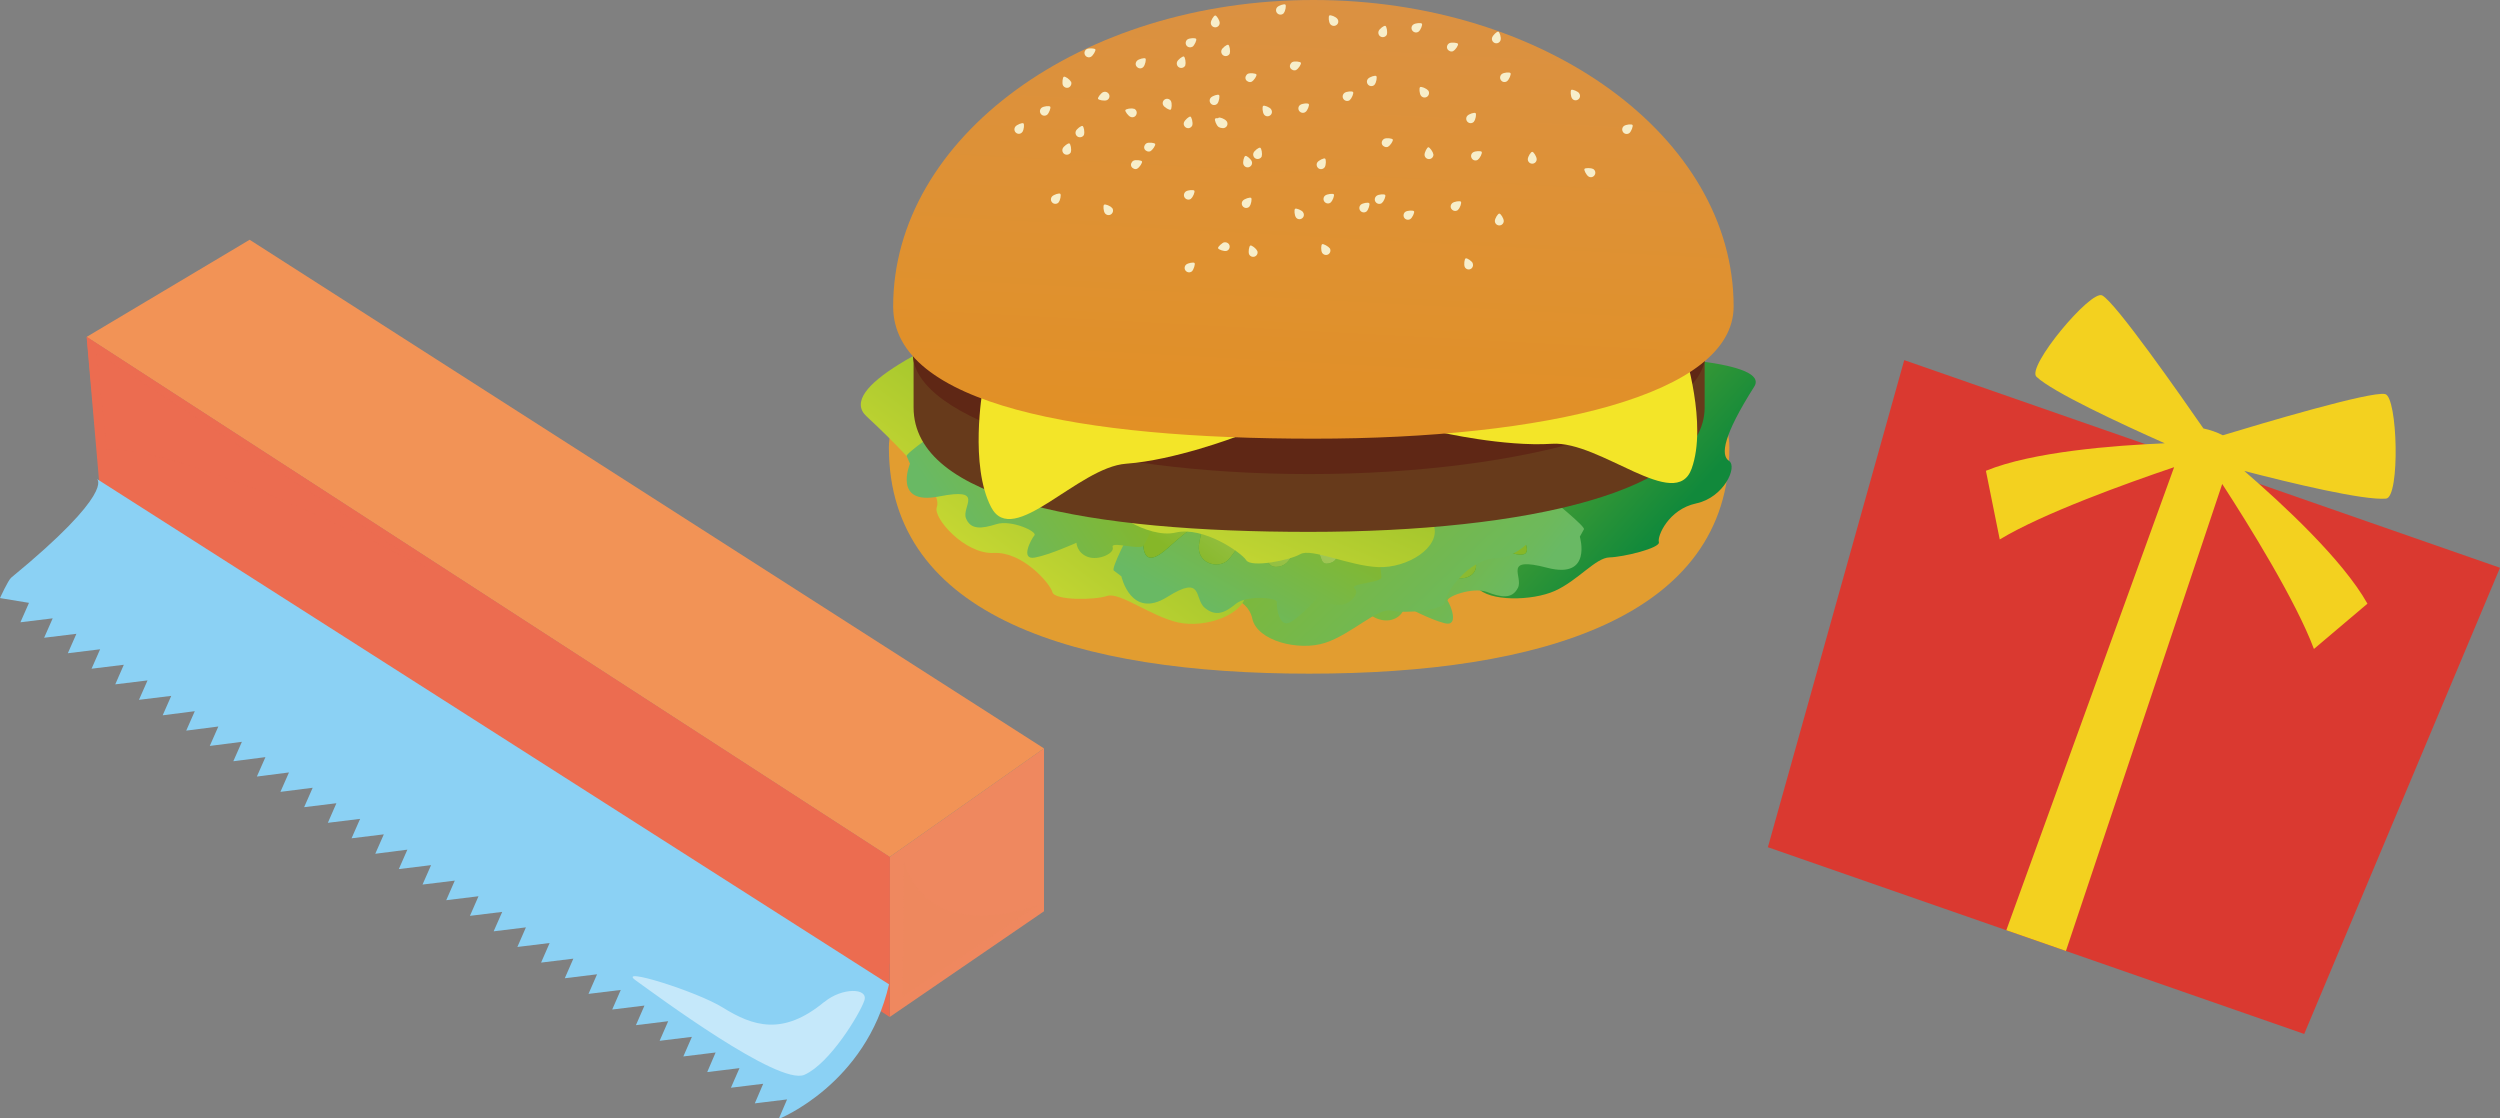 <?xml version="1.0" encoding="UTF-8"?><svg xmlns="http://www.w3.org/2000/svg" xmlns:xlink="http://www.w3.org/1999/xlink" viewBox="0 0 151.82 67.9"><rect x="0" y="0" width="151.82" height="67.9" fill="#808080" stroke="none"/><defs><linearGradient id="linear-gradient" x1="2351.75" y1="-2954.34" x2="2366.38" y2="-2940.94" gradientTransform="translate(2035.15 -2436.15) rotate(169.41) scale(1 .7) skewX(.01)" gradientUnits="userSpaceOnUse"><stop offset="0" stop-color="#11893b"/><stop offset="1" stop-color="#86b728"/></linearGradient><linearGradient id="linear-gradient-2" x1="2359.52" y1="-2450.32" x2="2378.06" y2="-2433.19" gradientTransform="translate(1964.36 -2812.97) rotate(169.41)" gradientUnits="userSpaceOnUse"><stop offset="0" stop-color="#86b728"/><stop offset="1" stop-color="#fff"/></linearGradient><linearGradient id="linear-gradient-3" x1="2364.22" y1="-2457.12" x2="2371.21" y2="-2449.02" gradientTransform="translate(1964.36 -2812.97) rotate(169.41)" gradientUnits="userSpaceOnUse"><stop offset="0" stop-color="#69b964"/><stop offset="1" stop-color="#86b728"/></linearGradient><linearGradient id="linear-gradient-4" x1="2358.31" y1="-2462.56" x2="2379.81" y2="-2442.86" gradientTransform="translate(1964.36 -2812.97) rotate(169.41)" xlink:href="#linear-gradient"/><linearGradient id="linear-gradient-5" x1="2365.92" y1="-2455.59" x2="2387.21" y2="-2436.08" xlink:href="#linear-gradient-2"/><linearGradient id="linear-gradient-6" x1="3088.74" y1="-949.83" x2="3096.17" y2="-941.22" gradientTransform="translate(2028.77 -2569.55) rotate(143.71)" xlink:href="#linear-gradient-3"/><linearGradient id="linear-gradient-7" x1="3081.79" y1="-951.58" x2="3105.33" y2="-930.01" gradientTransform="translate(2028.77 -2569.55) rotate(143.71)" xlink:href="#linear-gradient"/><linearGradient id="linear-gradient-8" x1="3090.12" y1="-943.95" x2="3113.44" y2="-922.58" gradientTransform="translate(2028.77 -2569.55) rotate(143.71)" xlink:href="#linear-gradient-2"/><linearGradient id="linear-gradient-9" x1="1689.07" y1="-3104.24" x2="1702.8" y2="-3091.65" gradientTransform="translate(1982.84 -2947.8) rotate(-176.2)" xlink:href="#linear-gradient-3"/><linearGradient id="linear-gradient-10" x1="1696.17" y1="-3099.27" x2="1713.37" y2="-3083.37" gradientTransform="translate(1982.84 -2947.8) rotate(-176.2)" xlink:href="#linear-gradient-2"/><linearGradient id="linear-gradient-11" x1="-3445.5" y1="-2451.08" x2="-3432.3" y2="-2438.98" gradientTransform="translate(2996.46 -3005.46) rotate(-10.59) scale(1 -1)" gradientUnits="userSpaceOnUse"><stop offset="0" stop-color="#cedb34"/><stop offset="1" stop-color="#86b728"/></linearGradient><linearGradient id="linear-gradient-12" x1="-3439.37" y1="-2445.45" x2="-3422.83" y2="-2430.17" gradientTransform="translate(2996.46 -3005.46) rotate(-10.59) scale(1 -1)" xlink:href="#linear-gradient-2"/><linearGradient id="linear-gradient-13" x1="-3432.14" y1="-2454.25" x2="-3425.94" y2="-2447.08" gradientTransform="translate(2996.46 -3005.46) rotate(-10.59) scale(1 -1)" xlink:href="#linear-gradient-3"/><linearGradient id="linear-gradient-14" x1="-3438.94" y1="-2457.65" x2="-3419.88" y2="-2440.18" gradientTransform="translate(2996.46 -3005.46) rotate(-10.59) scale(1 -1)" xlink:href="#linear-gradient"/><linearGradient id="linear-gradient-15" x1="-3432.2" y1="-2451.47" x2="-3413.31" y2="-2434.16" gradientTransform="translate(2996.46 -3005.46) rotate(-10.59) scale(1 -1)" xlink:href="#linear-gradient-2"/><linearGradient id="linear-gradient-16" x1="-2135.57" y1="-3464.58" x2="-2128.45" y2="-3456.33" gradientTransform="translate(3023.34 -2755.54) rotate(15.11) scale(1 -1)" xlink:href="#linear-gradient-3"/><linearGradient id="linear-gradient-17" x1="-2142.19" y1="-3466.66" x2="-2120.21" y2="-3446.52" gradientTransform="translate(3023.34 -2755.54) rotate(15.11) scale(1 -1)" xlink:href="#linear-gradient"/><linearGradient id="linear-gradient-18" x1="-2134.41" y1="-3459.53" x2="-2112.64" y2="-3439.58" gradientTransform="translate(3023.34 -2755.54) rotate(15.11) scale(1 -1)" xlink:href="#linear-gradient-2"/><linearGradient id="linear-gradient-19" x1="-3925.53" y1="-1657.34" x2="-3913.52" y2="-1646.33" gradientTransform="translate(2929.92 -3124.8) rotate(-24.99) scale(1 -1)" xlink:href="#linear-gradient-11"/><linearGradient id="linear-gradient-20" x1="-3920.12" y1="-1653.31" x2="-3904.85" y2="-1639.2" gradientTransform="translate(2929.92 -3124.8) rotate(-24.99) scale(1 -1)" xlink:href="#linear-gradient-2"/><linearGradient id="linear-gradient-21" x1="80.89" y1="-2.77" x2="78.45" y2="42.98" gradientUnits="userSpaceOnUse"><stop offset="0" stop-color="#da9145"/><stop offset="1" stop-color="#e69013"/></linearGradient></defs><g style="isolation:isolate;"><g id="_レイヤー_1"><polygon points="63.4 45.45 54.03 52.04 54.03 61.76 63.4 55.34 63.4 45.45" style="fill:#ef885f;"/><polygon points="5.26 20.46 54.03 52.04 54.03 61.76 6.13 30.52 5.26 20.46" style="fill:#ec6c50;"/><polygon points="15.16 14.56 5.26 20.46 54.03 52.04 63.4 45.45 15.16 14.56" style="fill:#f29356;"/><path d="M.68,35.08c-.19.16-.68,1.24-.68,1.24l1.76.29-.52,1.18,1.96-.24-.52,1.18,1.96-.24-.52,1.18,1.96-.24-.52,1.18,1.96-.24-.52,1.19,1.96-.24-.52,1.18,1.96-.24-.52,1.18,1.95-.25-.52,1.18,1.95-.25-.52,1.18,1.95-.25-.52,1.18,1.95-.25-.52,1.18,1.95-.25-.52,1.18,1.96-.25-.52,1.18,1.96-.24-.52,1.19,1.96-.24-.52,1.18,1.96-.24-.52,1.18,1.95-.25-.52,1.18,1.96-.24-.52,1.18,1.96-.24-.52,1.19,1.96-.24-.52,1.19,1.96-.24-.52,1.18,1.96-.24-.52,1.19,1.96-.24-.52,1.19,1.96-.24-.52,1.19,1.96-.24-.52,1.19,1.96-.24-.52,1.19,1.96-.24-.52,1.19,1.96-.24-.52,1.19,1.96-.24-.52,1.19,1.96-.24-.51,1.19,1.96-.24-.52,1.19,1.96-.24-.51,1.19,1.96-.24-.51,1.19s5.31-2.1,6.7-8.18L5.89,29.09s1.13.78-5.21,5.99Z" style="fill:#8bd1f4; mix-blend-mode:multiply;"/><path d="M54.03,52.04v6.51s-19.61-10.67-48.07-30.63l-.69-7.46,48.77,31.59Z" style="fill:#ec6c50;"/><path d="M62.97,54.99s-6.51,2.52-8.07-2.69l-.09,8.24,8.16-5.55Z" style="fill:#ef885f; mix-blend-mode:multiply; opacity:.5;"/><path d="M5.87,21.41l.61,5.9s4.08-.69,19.44,7.2L5.87,21.41Z" style="fill:#ec6c50; mix-blend-mode:multiply; opacity:.5;"/><path d="M50.06,60.85c1.07-.89,2.69-.87,2.43-.09s-2.08,3.82-3.64,4.51c-1.56.69-9.02-4.86-10.24-5.73s3.7.66,5.29,1.65c1.82,1.13,3.64,1.74,6.16-.35Z" style="fill:#fff; opacity:.5;"/><path d="M53.98,27.18c0-5.39,11.43-8.03,25.52-8.03s25.52,2.03,25.52,8.03c0,10.28-11.43,13.73-25.52,13.73s-25.52-3.45-25.52-13.73Z" style="fill:#e29d30;"/><path d="M78.71,16.38s0,0,0,0c.01,0,.03,0,.04,0-.02,0-.04,0-.04,0Z" style="fill:#86b728;"/><path d="M96.15,22.4c-2.97.31,1.55,1.52,2.52,1.93.97.41,2.68,1.93-1.12,1.23-3.8-.7-1.69,1.45-.59,2.87,1.11,1.42-2.67.08-5.1-.8-2.43-.88-2.85.56-2.08,1.02.77.47,2.48,1.99,1.68,1.95-.81-.04-5.36-2.4-4.86-.89.5,1.52,2.55,4.02.62,3.56-1.93-.45-3.05-2.11-3.66-2.39-.61-.28-.94,1.28-2.1.58-.61-.37-1.74-.61-2.68-.75,1.99,1.8,3.8,3.32,3.86,3.54.16.56,2.36,1.55,3.5,1.12,1.14-.44,2.9-.54,3.58.31.67.85,3.31.83,4.71.2,1.4-.63,2.47-2.01,3.31-2.03.84-.02,3.11-.57,3-.93-.11-.35.58-1.99,2.27-2.35,1.69-.36,2.52-2.23,1.99-2.58-.53-.35-.35-1.54,1.53-4.51.95-1.5-5.6-1.95-12.33-2.02,1.76.3,3.81.75,1.92.95Z" style="fill:url(#linear-gradient);"/><path d="M71.61,19.38c-.99.96,2.57,5.71,5.68,9.6.96.28,2.13.7,2.77,1.27,1.23,1.08,1.45-1.1,2.09-.66.64.44,1.91,2.87,3.9,3.66,1.99.79-.28-2.9-.9-5.08-.62-2.18,4.17,1.51,4.99,1.63.82.12-1.03-2.16-1.86-2.88-.82-.72-.5-2.72,2.03-1.29,2.53,1.43,6.46,3.62,5.23,1.52-1.23-2.1-3.53-5.29.38-4.01,3.9,1.29,2.05-.99,1.04-1.65-1.01-.65-5.69-2.7-2.7-2.92,1.9-.13-.22-.93-2.02-1.49-6.43-.59-12.98-.72-13.49-.73-.01,0-.02,0-.04,0,.18,1.13-5.42,1.37-7.09,3Z" style="fill:url(#linear-gradient-2);"/><path d="M91.29,29.94c-4.18-1.74-2.2-.38-1.76.5.44.88-.42,1.41-1.16,1.17-.75-.24-2.67-1.97-2.76-1.12-.09.86,1.03,2.14-.04,2.25-1.08.11-1.71-1.5-2.44-.88-.73.63.35,1.54-.61,1.48-.96-.06-.41-1.15-1.47-1.61-1.07-.46-.92.54-1.81-.38h0c1.16,3,1.88,5.35,2.03,5.44.37.22,2-.2,1.83.17-.17.36.75.88,1.44.67.68-.2.78-.82.78-.82,0,0,1.52.82,2.42,1.04.89.22.35-1.11.18-1.35-.17-.24,1.5-.88,2.38-.55.87.34,1.53.44,1.88-.25.35-.69-.98-1.94,1.78-1.22,2.76.72,1.98-1.89,1.98-1.89l.25-.45c.08-.15-1.54-1.53-3.96-3.4.75,1.15.9,1.95-.92,1.2Z" style="fill:url(#linear-gradient-3);"/><path d="M71,22.05c3.42,1.44,6.38,7.93,8.23,12.74h0c.89.92.74-.08,1.81.38,1.06.46.51,1.55,1.47,1.61.96.06-.12-.85.61-1.48.73-.63,1.36.99,2.44.88,1.08-.11-.05-1.39.04-2.24.09-.86,2.01.88,2.76,1.12.75.24,1.6-.29,1.16-1.17-.44-.88-2.42-2.24,1.76-.5,1.82.76,1.67-.05.92-1.2-2.51-1.94-5.88-4.41-9.09-6.59l-12.04-5.98c-3.07-.45-4.07.74-.08,2.43Z" style="fill:url(#linear-gradient-4);"/><path d="M71,22.05c1.29.54,4.32,2.58,8.23,12.74h0c.89.92.74-.08,1.81.38,1.06.46.51,1.55,1.47,1.61.96.06-.12-.85.61-1.48.73-.63,1.36.99,2.44.88,1.08-.11-.05-1.39.04-2.24.09-.86,2.01.88,2.76,1.12.75.24,1.6-.29,1.16-1.17-.44-.88-2.42-2.24,1.76-.5,1.82.76,1.67-.05.92-1.2-2.51-1.94-5.88-4.41-9.09-6.59l-12.04-5.98c-3.07-.45-4.07.74-.08,2.43Z" style="fill:url(#linear-gradient-5);"/><path d="M96.95,18.69c-4.82-.26-2.21.34-1.28,1,.93.66.48,1.4-.34,1.42-.82.02-3.6-.95-3.16-.15.44.8,2.22,1.61,1.32,2.04-.9.43-2.45-.83-2.73-.04-.28.79,1.24,1.28.34,1.52-.9.24-1.06-.91-2.3-1-1.24-.08-.5.77-1.86.22h0c2.85,2.34,4.93,4.24,5.11,4.27.46.08,1.68-.8,1.74-.42.07.38,1.21.56,1.7.16.49-.4.21-.98.21-.98,0,0,1.87.26,2.81.18.94-.08-.36-1.11-.65-1.27-.3-.17.82-1.26,1.81-1.23.99.03,1.65-.08,1.54-.81-.11-.73-2.05-1.44.87-1.65,2.92-.21.64-2.31.64-2.31l-.05-.48c-.01-.16-2.32-.9-5.63-1.84,1.37.8,1.99,1.48-.11,1.36Z" style="fill:url(#linear-gradient-6);"/><path d="M71.82,14.79c3.95.24,10.54,5.16,15.12,8.92h0c1.36.55.62-.3,1.86-.22,1.24.08,1.4,1.24,2.3,1,.9-.25-.62-.73-.34-1.52.28-.79,1.82.46,2.73.04.9-.43-.88-1.24-1.32-2.04-.44-.8,2.35.16,3.16.15.82-.02,1.27-.76.34-1.42-.93-.66-3.54-1.26,1.28-1,2.1.12,1.48-.56.11-1.36-3.44-.97-7.96-2.15-12.17-3.11l-14.47-1.64c-3.04.55-3.21,1.94,1.4,2.21Z" style="fill:url(#linear-gradient-7);"/><path d="M71.82,14.79c1.49.09,5.45.99,15.12,8.92h0c1.36.55.62-.3,1.86-.22,1.24.08,1.4,1.24,2.3,1,.9-.25-.62-.73-.34-1.52.28-.79,1.82.46,2.73.04.9-.43-.88-1.24-1.32-2.04-.44-.8,2.35.16,3.16.15.82-.02,1.27-.76.34-1.42-.93-.66-3.54-1.26,1.28-1,2.1.12,1.48-.56.11-1.36-3.44-.97-7.96-2.15-12.17-3.11l-14.47-1.64c-3.04.55-3.21,1.94,1.4,2.21Z" style="fill:url(#linear-gradient-8);"/><path d="M73.33,16.59s0,0,0,0c.01,0,.02,0,.04,0-.02,0-.03,0-.03,0Z" style="fill:#86b728;"/><path d="M87.68,20.87c-2.97-.33.86,2.49,1.61,3.31.75.82,1.76,3.35-1.58,1.41-3.34-1.94-2.22,1.57-1.75,3.81.46,2.25-2.59-.57-4.54-2.41-1.95-1.84-2.95.05-2.41.89.54.84,1.55,3.38.8,3.12-.75-.26-4.12-4.69-4.27-2.47-.15,2.22.77,6.2-.89,5.08-1.66-1.12-2.04-3.7-2.5-4.24-.47-.54-1.44,1.53-2.25.26-.43-.67-1.41-1.29-2.24-1.72,1.16,2.99,2.25,5.55,2.22,5.88-.08.81,1.61,2.75,2.88,2.44,1.27-.31,3,0,3.29,1.34.29,1.35,2.82,1.99,4.42,1.47,1.6-.52,3.2-2.15,4.01-1.96.81.19,3.21,0,3.25-.51.05-.52,1.38-2.61,3.15-2.67,1.76-.06,3.33-2.44,2.97-3.05-.36-.61.31-2.21,3.34-5.84,1.53-1.83-4.55-4.12-10.94-5.94,1.55.87,3.32,2.01,1.44,1.8Z" style="fill:url(#linear-gradient-9);"/><path d="M65.42,18.23c-1.29.76.5,5.99,2.18,10.31.83.44,1.81,1.06,2.24,1.73.81,1.26,1.78-.81,2.25-.26.47.54.85,3.12,2.5,4.24,1.65,1.12.73-2.86.89-5.08.15-2.22,3.52,2.21,4.27,2.47.75.26-.26-2.28-.8-3.12-.54-.84.46-2.73,2.41-.89,1.95,1.84,5,4.66,4.54,2.41-.47-2.25-1.59-5.75,1.75-3.81,3.34,1.94,2.33-.59,1.58-1.41-.75-.82-4.58-3.63-1.61-3.31,1.88.21.11-.93-1.44-1.8-6.02-1.71-12.32-3.01-12.81-3.11-.01,0-.02,0-.04,0-.22,1.13-5.73.36-7.91,1.64Z" style="fill:url(#linear-gradient-10);"/><path d="M74.09,14.18h0s-.02,0-.04,0c.02,0,.03,0,.03,0Z" style="fill:#86b728;"/><path d="M61.37,20.35c2.9-.58-.44,2.54-1.05,3.42-.61.87-1.19,3.47,1.8,1.26,2.99-2.21,2.46,1.37,2.36,3.64-.09,2.27,2.47-.78,4.11-2.77,1.64-1.99,2.94-.21,2.54.68-.4.88-.98,3.48-.28,3.16.7-.32,3.32-5,3.84-2.81.52,2.19.26,6.22,1.72,4.97,1.46-1.25,1.41-3.84,1.79-4.42.38-.58,1.68,1.4,2.28.07.32-.7,1.19-1.4,1.94-1.9-.66,3.07-1.32,5.7-1.24,6.03.21.8-1.14,2.87-2.45,2.67-1.31-.2-2.98.25-3.05,1.61-.07,1.37-2.47,2.21-4.14,1.84-1.67-.38-3.53-1.86-4.31-1.61-.77.26-3.18.28-3.32-.23-.13-.51-1.8-2.47-3.56-2.38-1.76.09-3.71-2.14-3.46-2.78.25-.64-.67-2.17-4.27-5.52-1.82-1.69,3.84-4.48,9.88-6.83-1.4.99-2.97,2.28-1.14,1.91Z" style="fill:url(#linear-gradient-11);"/><path d="M82.22,15.14c1.41.64.49,5.99-.46,10.42-.76.5-1.63,1.2-1.95,1.9-.6,1.32-1.9-.65-2.28-.07-.37.58-.33,3.17-1.79,4.42-1.46,1.25-1.2-2.78-1.72-4.97-.52-2.19-3.13,2.49-3.84,2.81-.7.32-.12-2.28.28-3.16.4-.88-.91-2.67-2.54-.68-1.63,1.99-4.2,5.05-4.11,2.77.09-2.27.63-5.85-2.36-3.64-3,2.21-2.41-.39-1.8-1.26.61-.87,3.95-4,1.05-3.42-1.83.36-.26-.92,1.14-1.91,5.7-2.21,11.74-4.03,12.21-4.17.01,0,.02,0,.04,0,.4,1.1,5.75-.12,8.13.96Z" style="fill:url(#linear-gradient-12);"/><path d="M71.07,31.33c3.02-2.7,1.86-.93,1.89.01.03.94,1.1,1.21,1.68.79.57-.42,1.49-2.53,2.01-1.76.52.78.11,2.26,1.17,2.08,1.06-.18.84-1.85,1.83-1.45.99.39.45,1.52,1.32,1.22.86-.31-.2-1.18.56-1.88.76-.71,1.13.27,1.5-.82h0c.44,3.09.94,5.48.85,5.59-.24.3-1.96.34-1.62.63.34.29-.26,1.01-1,1-.74-.01-1.14-.56-1.14-.56,0,0-1.01,1.16-1.73,1.59-.72.44-.88-.94-.85-1.21.03-.27-1.84-.43-2.49.11-.65.54-1.21.8-1.88.25-.67-.55-.07-2.06-2.28-.67-2.21,1.39-2.79-1.25-2.79-1.25l-.46-.35c-.16-.12.67-1.83,1.98-4.2-.12,1.26.14,2.05,1.46.87Z" style="fill:url(#linear-gradient-13);"/><path d="M84.13,17.47c-2.46,2.23-1.95,9.04-1.26,14.01h0c-.37,1.09-.74.12-1.5.82-.76.71.3,1.58-.56,1.88-.87.3-.32-.82-1.32-1.22-1-.4-.77,1.27-1.83,1.45-1.06.18-.65-1.3-1.17-2.08-.52-.78-1.44,1.34-2.01,1.76-.57.42-1.64.14-1.68-.79-.03-.94,1.13-2.71-1.89-.01-1.32,1.18-1.58.39-1.46-.87,1.36-2.46,3.26-5.64,5.15-8.5l8.22-8.69c2.63-1.22,4.17-.36,1.3,2.25Z" style="fill:url(#linear-gradient-14);"/><path d="M84.13,17.47c-.93.84-2.73,3.53-1.26,14.01h0c-.37,1.09-.74.12-1.5.82-.76.71.3,1.58-.56,1.88-.87.3-.32-.82-1.32-1.22-1-.4-.77,1.27-1.83,1.45-1.06.18-.65-1.3-1.17-2.08-.52-.78-1.44,1.34-2.01,1.76-.57.42-1.64.14-1.68-.79-.03-.94,1.13-2.71-1.89-.01-1.32,1.18-1.58.39-1.46-.87,1.36-2.46,3.26-5.64,5.15-8.5l8.22-8.69c2.63-1.22,4.17-.36,1.3,2.25Z" style="fill:url(#linear-gradient-15);"/><path d="M60.18,25.76c4.36-1.5,2.24-.26,1.7.6-.54.86.26,1.43,1.03,1.24.77-.2,2.88-1.82,2.87-.96,0,.86-1.26,2.07-.2,2.24,1.06.17,1.87-1.41,2.52-.74.66.66-.51,1.51.45,1.51.96,0,.53-1.12,1.64-1.52,1.11-.4.85.59,1.84-.27h0c-1.48,2.93-2.47,5.23-2.62,5.31-.4.2-1.97-.31-1.84.06.13.37-.85.83-1.51.59-.66-.24-.69-.86-.69-.86,0,0-1.61.73-2.52.9-.92.17-.23-1.12-.03-1.35.19-.23-1.4-.96-2.31-.68-.91.29-1.57.35-1.85-.36-.27-.71,1.19-1.88-1.64-1.32-2.83.56-1.76-1.99-1.76-1.99l-.2-.46c-.07-.15,1.71-1.44,4.33-3.17-.88,1.1-1.12,1.9.79,1.24Z" style="fill:url(#linear-gradient-16);"/><path d="M81.64,15.61c-3.57,1.25-7.22,7.54-9.6,12.24h0c-.99.87-.73-.12-1.84.27-1.11.4-.68,1.52-1.64,1.52-.96,0,.21-.84-.45-1.51-.66-.67-1.47.91-2.52.74-1.06-.17.2-1.38.2-2.24,0-.86-2.1.76-2.87.96-.77.2-1.57-.38-1.03-1.24.54-.85,2.66-2.09-1.7-.6-1.9.65-1.66-.14-.79-1.24,2.72-1.8,6.34-4.07,9.78-6.06l12.66-5.28c3.11-.28,3.97.97-.19,2.43Z" style="fill:url(#linear-gradient-17);"/><path d="M81.64,15.61c-1.34.47-4.59,2.33-9.6,12.24h0c-.99.87-.73-.12-1.84.27-1.11.4-.68,1.52-1.64,1.52-.96,0,.21-.84-.45-1.51-.66-.67-1.47.91-2.52.74-1.06-.17.2-1.38.2-2.24,0-.86-2.1.76-2.87.96-.77.2-1.57-.38-1.03-1.24.54-.85,2.66-2.09-1.7-.6-1.9.65-1.66-.14-.79-1.24,2.72-1.8,6.34-4.07,9.78-6.06l12.66-5.28c3.11-.28,3.97.97-.19,2.43Z" style="fill:url(#linear-gradient-18);"/><path d="M78.66,12.38s0,0,0,0c-.01,0-.02,0-.03.01.02,0,.03-.02.03-.02Z" style="fill:#86b728;"/><path d="M67.82,19.36c2.61-1.07.46,2.54.17,3.5-.29.95.05,3.58,2.18.9,2.13-2.67,2.85.89,3.55,3.1.7,2.22,2.12-1.2,3.02-3.42.89-2.22,2.78-.72,2.69.2-.08.93.26,3.55.83,3.12.57-.44,1.48-5.44,2.74-3.41,1.26,2.03,2.4,5.98,3.38,4.51.98-1.47.04-3.98.2-4.6.16-.63,2.11,1.05,2.23-.34.06-.73.67-1.57,1.22-2.19.43,3.09.69,5.76.89,6.06.48.74-.12,2.98-1.45,3.02-1.34.04-2.8.77-2.39,2.11.41,1.33-1.62,2.59-3.38,2.52-1.75-.07-4.07-1.17-4.73-.79-.66.38-2.99.84-3.29.37-.3-.47-2.6-2.07-4.28-1.68-1.68.4-4.33-1.41-4.31-2.07.02-.66-1.4-1.98-6.05-4.58-2.35-1.31,2.16-5.02,7.21-8.38-1.01,1.21-2.09,2.73-.44,2.05Z" style="fill:url(#linear-gradient-19);"/><path d="M86.87,11.86c1.59.37,2.55,5.72,3.17,10.18-.56.62-1.16,1.46-1.22,2.19-.12,1.39-2.07-.29-2.23.34-.17.62.78,3.13-.2,4.6-.98,1.47-2.12-2.48-3.38-4.51-1.26-2.03-2.17,2.97-2.74,3.41-.57.44-.91-2.19-.83-3.11.08-.93-1.8-2.42-2.69-.2-.89,2.22-2.32,5.64-3.02,3.42-.7-2.22-1.42-5.77-3.55-3.1-2.14,2.68-2.47.05-2.18-.9.29-.96,2.44-4.57-.17-3.5-1.65.68-.58-.84.44-2.05,4.75-3.16,9.97-6,10.38-6.22,0,0,.02,0,.03-.01.77,1,5.52-1.15,8.2-.52Z" style="fill:url(#linear-gradient-20);"/><path d="M103.52,20.76c0,5.07-10.76,6.56-24.02,6.56s-24.02-.92-24.02-6.56v3.98c0,5.65,10.75,7.56,24.02,7.56s24.02-2.49,24.02-7.56v-3.98Z" style="fill:#673a1b;"/><path d="M103.57,21.45c0,4.05-10.78,7.34-24.07,7.34s-24.07-3.28-24.07-7.34,10.78-7.34,24.07-7.34,24.07,3.29,24.07,7.34Z" style="fill:#5f2715;"/><path d="M75.05,26.53s-3.73,1.42-6.66,1.63c-2.93.21-6.88,5.18-8.2,2.64-1.32-2.54-.52-7.11-.52-7.11l2.41.87,12.98,1.97Z" style="fill:#f3e528;"/><path d="M87.43,26.24s3.89.9,6.82.71c2.93-.19,7.52,4.2,8.48,1.51.97-2.7-.44-7.11-.44-7.11l-2.27,1.18-12.59,3.71Z" style="fill:#f3e528;"/><path d="M105.28,18.61c0,5.39-11.43,8.03-25.52,8.03s-25.52-2.03-25.52-8.03c0-10.28,11.43-18.61,25.52-18.61s25.52,8.33,25.52,18.61Z" style="fill:url(#linear-gradient-21);"/><path d="M74.35,14.72c.14-.03.29.06.32.2.03.15-.06.29-.2.32-.14.03-.48-.08-.5-.17-.02-.08.24-.32.38-.36Z" style="fill:#f7eeca;"/><path d="M72.33,12.07c-.12.09-.29.06-.38-.06-.09-.12-.06-.29.06-.38.12-.09.47-.12.52-.05.05.07-.08.39-.2.48Z" style="fill:#f7eeca;"/><path d="M64.29,12.29c-.1.11-.27.12-.38.02-.11-.1-.12-.27-.02-.38.1-.11.43-.22.5-.16.06.06,0,.4-.1.51Z" style="fill:#f7eeca;"/><path d="M65.04,9.22c-.05.14-.21.21-.35.16-.14-.05-.21-.21-.16-.35.05-.14.33-.35.41-.32.08.03.14.38.09.51Z" style="fill:#f7eeca;"/><path d="M69.43,4.07c-.1.11-.27.11-.38,0-.11-.1-.11-.27,0-.38.1-.11.44-.19.51-.14.06.06-.02.4-.12.51Z" style="fill:#f7eeca;"/><path d="M66.25,3.45c-.13.07-.29.02-.36-.11-.07-.13-.02-.29.11-.36.13-.07.48-.05.52.02.04.07-.14.38-.27.45Z" style="fill:#f7eeca;"/><path d="M62.08,8.02c-.09.12-.26.14-.37.05-.12-.09-.14-.26-.05-.38.09-.12.42-.25.49-.2.07.05.03.4-.06.52Z" style="fill:#f7eeca;"/><path d="M63.59,6.97c-.12.09-.29.07-.38-.05-.09-.12-.07-.29.05-.38.12-.09.47-.13.52-.06.05.07-.08.4-.19.49Z" style="fill:#f7eeca;"/><path d="M70.64,6.39c-.07-.13-.02-.29.11-.36.13-.07.29-.02.36.11.07.13.05.48-.02.52-.08.04-.38-.14-.45-.27Z" style="fill:#f7eeca;"/><path d="M72.41,7.6c-.05.14-.2.22-.34.17-.14-.05-.22-.2-.17-.34.05-.14.31-.37.39-.35.08.03.16.37.12.51Z" style="fill:#f7eeca;"/><path d="M74.32,7.27c.12.09.14.26.05.38-.09.12-.26.14-.38.05s-.25-.42-.2-.49c.05-.07.4-.03.52.06Z" style="fill:#f7eeca;"/><path d="M76.02,9.81c.05.14-.03.29-.17.34-.14.05-.29-.03-.34-.17-.05-.14.03-.48.12-.51.08-.03.35.2.39.34Z" style="fill:#f7eeca;"/><path d="M91.13,2.43c-.04.14-.18.23-.33.19-.14-.04-.23-.18-.19-.33.04-.14.29-.39.38-.37.08.02.18.36.14.5Z" style="fill:#f7eeca;"/><path d="M74.07,1.39c0,.15-.12.27-.27.27s-.27-.12-.27-.27.18-.45.27-.45.27.3.27.45Z" style="fill:#f7eeca;"/><path d="M80.45,10.15c-.08.12-.25.16-.37.08-.12-.08-.16-.25-.08-.37.08-.12.4-.28.47-.23.07.05.06.4-.02.52Z" style="fill:#f7eeca;"/><path d="M72.42,2.83c-.12.08-.29.05-.37-.07-.08-.12-.05-.29.07-.37.12-.08.47-.1.52-.03.05.07-.1.39-.22.48Z" style="fill:#f7eeca;"/><path d="M95.9,5.67c.09.12.06.29-.06.37-.12.09-.29.06-.37-.06-.09-.12-.11-.47-.05-.52.07-.05.4.09.48.2Z" style="fill:#f7eeca;"/><path d="M96.75,10.26c.13.08.17.24.09.37-.08.13-.24.17-.37.09-.13-.08-.29-.39-.25-.46.04-.07.4-.07.52,0Z" style="fill:#f7eeca;"/><path d="M98.95,8.08c-.12.09-.29.07-.38-.05-.09-.12-.07-.29.05-.38.12-.09.47-.13.52-.06.05.07-.08.4-.19.49Z" style="fill:#f7eeca;"/><path d="M89.75,9.7c-.12.08-.29.05-.37-.08-.08-.12-.05-.29.08-.37.12-.08.47-.1.52-.03.05.07-.1.39-.23.47Z" style="fill:#f7eeca;"/><path d="M93.32,9.67c0,.15-.12.27-.27.27s-.27-.12-.27-.27.18-.45.27-.45.27.3.27.45Z" style="fill:#f7eeca;"/><path d="M91.32,13.42c0,.15-.12.27-.27.27s-.27-.12-.27-.27.18-.45.27-.45.27.3.27.45Z" style="fill:#f7eeca;"/><path d="M88.54,12.75c-.11.09-.28.08-.38-.04-.1-.11-.08-.28.04-.38.11-.09.46-.15.52-.08.05.07-.06.4-.18.49Z" style="fill:#f7eeca;"/><path d="M89.43,15.99c.06.13,0,.29-.13.35-.13.06-.29,0-.35-.13-.06-.14-.02-.49.06-.52.08-.03.37.16.43.3Z" style="fill:#f7eeca;"/><path d="M83,12.83c-.11.1-.28.09-.38-.02-.1-.11-.09-.28.02-.38.11-.1.46-.16.51-.09.06.06-.05.4-.16.5Z" style="fill:#f7eeca;"/><path d="M87.05,9.37c.01.15-.1.28-.25.29-.15.01-.28-.1-.29-.25-.01-.15.15-.46.23-.47.08,0,.29.28.3.43Z" style="fill:#f7eeca;"/><path d="M85.65,13.3c-.12.08-.29.05-.37-.07-.08-.12-.05-.29.07-.37.12-.08.47-.1.52-.03.05.07-.1.39-.22.47Z" style="fill:#f7eeca;"/><path d="M80.76,15.08c.07.13.03.29-.1.37-.13.07-.29.03-.37-.1-.08-.13-.07-.48,0-.52.07-.04.38.13.46.25Z" style="fill:#f7eeca;"/><path d="M72.39,16.47c-.11.1-.28.09-.38-.02-.1-.11-.09-.28.02-.38.11-.1.46-.16.51-.1.06.06-.05.4-.15.5Z" style="fill:#f7eeca;"/><path d="M80.81,12.3c-.12.09-.28.07-.38-.05-.09-.12-.07-.29.05-.38.12-.09.47-.13.52-.07.05.07-.07.4-.19.49Z" style="fill:#f7eeca;"/><path d="M69.07,10.24c-.13.07-.29,0-.36-.12-.07-.13,0-.29.12-.36.13-.07.48-.03.52.04.04.08-.15.37-.29.44Z" style="fill:#f7eeca;"/><path d="M67.54,12.63c.09.12.06.29-.06.38-.12.09-.29.06-.38-.06-.09-.12-.12-.47-.05-.52.07-.05.4.08.48.2Z" style="fill:#f7eeca;"/><path d="M79.28,6.8c-.12.09-.29.06-.38-.06-.09-.12-.06-.29.06-.37.12-.09.47-.12.52-.05.05.07-.08.4-.2.48Z" style="fill:#f7eeca;"/><path d="M89.51,7.39c-.1.11-.27.12-.38.02-.11-.1-.12-.27-.02-.38.1-.11.43-.22.5-.16.06.06,0,.4-.1.51Z" style="fill:#f7eeca;"/><path d="M71.99,3.95c-.05.14-.21.21-.35.16-.14-.05-.21-.21-.16-.35.05-.14.33-.35.41-.33.08.03.14.38.09.52Z" style="fill:#f7eeca;"/><path d="M76.02,4.96c-.13.06-.29,0-.36-.12-.07-.13,0-.29.12-.36.13-.06.48-.03.52.04.04.08-.15.37-.29.44Z" style="fill:#f7eeca;"/><path d="M74.49,7.36c.09.12.06.29-.06.37-.12.09-.29.06-.38-.06-.09-.12-.12-.47-.05-.52.07-.05.4.08.48.2Z" style="fill:#f7eeca;"/><path d="M81.97,6.08c-.12.09-.29.06-.38-.06-.09-.12-.06-.29.06-.38.12-.09.47-.12.52-.05.05.07-.08.39-.2.48Z" style="fill:#f7eeca;"/><path d="M73.93,6.29c-.1.11-.27.12-.38.02-.11-.1-.12-.27-.02-.38.1-.11.43-.22.5-.16.06.06,0,.4-.1.52Z" style="fill:#f7eeca;"/><path d="M74.69,3.23c-.05.14-.21.21-.35.16-.14-.05-.21-.21-.16-.35.05-.14.33-.35.41-.32.08.03.14.38.09.51Z" style="fill:#f7eeca;"/><path d="M78.72,4.25c-.13.06-.29,0-.36-.12-.07-.13,0-.29.12-.36.13-.07.48-.03.52.04.04.08-.15.37-.29.44Z" style="fill:#f7eeca;"/><path d="M77.19,6.64c.09.12.06.29-.06.37-.12.09-.29.06-.37-.06-.09-.12-.12-.47-.05-.52.07-.05.39.08.48.2Z" style="fill:#f7eeca;"/><path d="M86.15,1.92c-.12.09-.29.06-.38-.06-.09-.12-.06-.29.06-.37.12-.09.47-.12.52-.05.05.07-.08.39-.2.48Z" style="fill:#f7eeca;"/><path d="M77.96.8c-.1.11-.27.12-.38.02-.11-.1-.12-.27-.02-.38.1-.11.43-.22.5-.16.06.06,0,.4-.1.51Z" style="fill:#f7eeca;"/><path d="M65.84,8.16c-.05.14-.21.21-.35.16-.14-.05-.21-.21-.16-.35.05-.14.33-.35.41-.32.08.03.14.38.09.51Z" style="fill:#f7eeca;"/><path d="M69.87,9.18c-.13.06-.29,0-.36-.12-.07-.13,0-.29.12-.36.13-.07.48-.03.52.04.04.08-.15.37-.29.44Z" style="fill:#f7eeca;"/><path d="M81.22,1.15c.09.12.06.29-.06.37-.12.09-.29.06-.38-.06-.09-.12-.12-.47-.05-.52.07-.05.4.08.48.2Z" style="fill:#f7eeca;"/><path d="M91.52,4.93c-.12.09-.29.06-.37-.06-.09-.12-.06-.29.06-.38.12-.09.47-.12.52-.05.05.07-.08.39-.2.48Z" style="fill:#f7eeca;"/><path d="M83.48,5.14c-.1.11-.27.12-.38.02-.11-.1-.12-.27-.02-.38.1-.11.43-.22.5-.16.06.06,0,.4-.1.51Z" style="fill:#f7eeca;"/><path d="M84.23,2.08c-.05.14-.21.21-.35.16-.14-.05-.21-.21-.16-.35.05-.14.33-.35.41-.32.08.03.14.38.09.52Z" style="fill:#f7eeca;"/><path d="M88.26,3.1c-.13.07-.29,0-.36-.12-.07-.13-.01-.29.12-.36.13-.06.48-.03.52.04.04.08-.15.37-.29.44Z" style="fill:#f7eeca;"/><path d="M86.73,5.49c.09.12.06.29-.06.38-.12.09-.29.06-.38-.06-.09-.12-.12-.47-.05-.52.07-.05.39.08.48.2Z" style="fill:#f7eeca;"/><path d="M83.92,12.33c-.12.09-.29.06-.38-.06-.09-.12-.06-.29.06-.38.12-.09.47-.12.52-.05.05.07-.08.4-.2.48Z" style="fill:#f7eeca;"/><path d="M75.88,12.54c-.1.11-.27.12-.38.02-.11-.1-.12-.27-.02-.38.1-.11.44-.22.5-.16.06.05,0,.4-.1.51Z" style="fill:#f7eeca;"/><path d="M76.63,9.48c-.05.14-.21.21-.35.16-.14-.05-.21-.21-.16-.35.05-.14.33-.35.41-.32.08.03.14.38.09.51Z" style="fill:#f7eeca;"/><path d="M84.3,8.91c-.13.06-.29,0-.36-.12-.07-.13-.01-.29.12-.36.13-.07.48-.03.52.04.04.08-.15.37-.29.44Z" style="fill:#f7eeca;"/><path d="M79.13,12.89c.09.12.06.29-.06.37-.12.09-.29.06-.37-.06-.09-.12-.12-.47-.05-.52.07-.05.39.08.48.2Z" style="fill:#f7eeca;"/><path d="M68.86,6.6c.14.05.21.21.15.35-.05.14-.21.21-.35.15-.14-.05-.35-.34-.32-.41.03-.08.38-.14.52-.08Z" style="fill:#f7eeca;"/><path d="M67.01,5.59c.14-.05.29.02.35.16.05.14-.02.29-.16.34-.14.05-.49-.01-.52-.09-.03-.08.19-.36.32-.41Z" style="fill:#f7eeca;"/><path d="M65.04,4.95c.06.13,0,.29-.13.36-.14.06-.29,0-.36-.13-.06-.13-.02-.48.05-.52.08-.04.37.16.43.3Z" style="fill:#f7eeca;"/><path d="M76.35,15.23c.06.14-.01.29-.15.35-.14.05-.29-.01-.35-.15-.05-.14,0-.48.08-.52.08-.03.36.18.41.32Z" style="fill:#f7eeca;"/><polygon points="151.82 34.48 115.64 21.87 107.36 51.45 139.93 62.79 151.82 34.48 151.82 34.48" style="fill:#da3930; fill-rule:evenodd;"/><path d="M135,26.43c2.34-.71,8.95-2.68,9.84-2.5.77.15.92,6.27.06,6.35-1.35.12-5.76-.94-8.61-1.68,2.35,2.03,5.98,5.39,7.48,8.06l-3.25,2.75c-1.08-2.9-3.96-7.54-5.57-10.02l-9.49,28.36-3.62-1.26,10.19-28.12c-2.8.95-7.95,2.79-10.59,4.39l-.84-4.17c2.83-1.16,7.76-1.54,10.86-1.67-2.69-1.2-6.81-3.11-7.79-4.04-.63-.59,3.3-5.3,3.99-4.94.81.42,4.76,6.07,6.15,8.08.38.08.83.23,1.17.41h0Z" style="fill:#f3d11f; fill-rule:evenodd;"/></g></g></svg>
